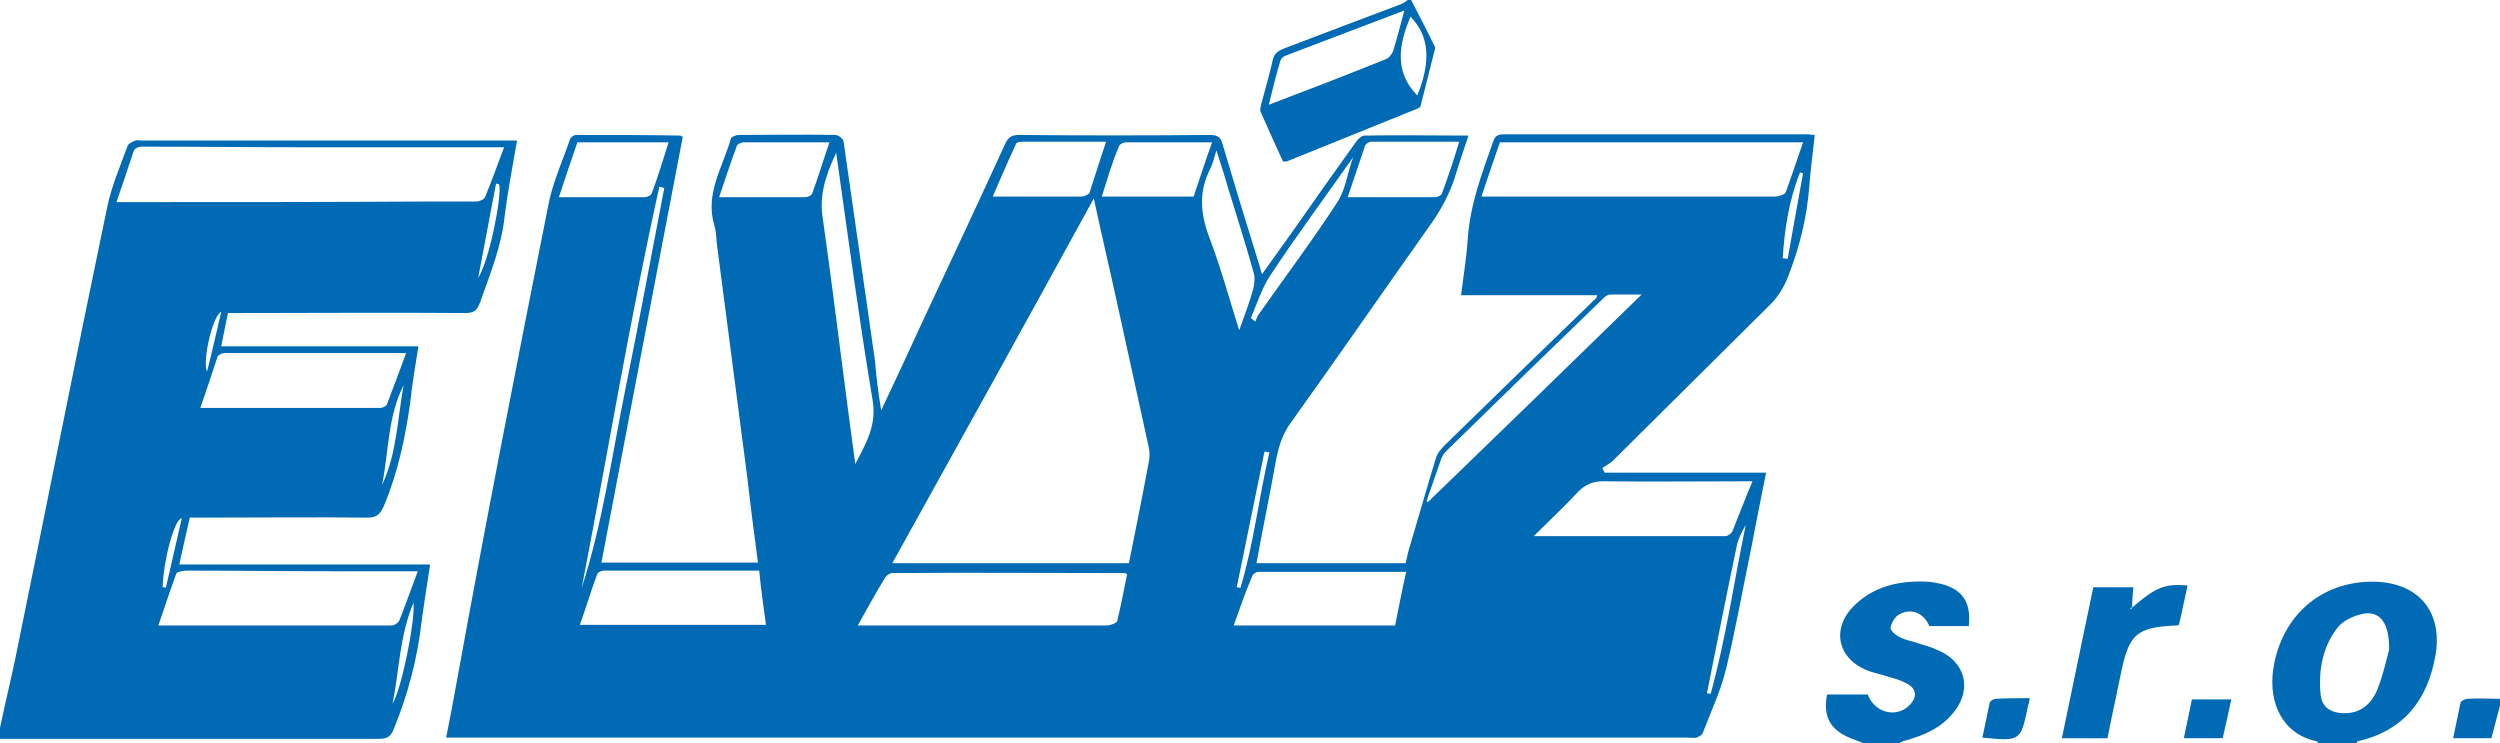 <?xml version="1.0" encoding="utf-8"?>
<!-- Generator: Adobe Illustrator 26.3.1, SVG Export Plug-In . SVG Version: 6.00 Build 0)  -->
<svg version="1.1" id="Layer_1" xmlns="http://www.w3.org/2000/svg" xmlns:xlink="http://www.w3.org/1999/xlink" x="0px" y="0px"
	 width="405.7px" height="120.6px" viewBox="0 0 405.7 120.6" style="enable-background:new 0 0 405.7 120.6;" xml:space="preserve"
	>
<style type="text/css">
	.st0{fill:#006AB5;}
</style>
<g>
	<path class="st0" d="M0,118.1c0.8-3.8,1.7-7.5,2.5-11.3c5-24.4,9.8-48.8,14.9-73.2c0.7-3.4,2.1-6.6,3.3-9.9
		c0.1-0.4,0.8-0.7,1.3-0.9c0.2-0.1,0.6,0,0.9,0c19.6,0,39.2,0,58.9,0c0.6,0,1.3,0,2.1,0C83.2,27,82.4,31,81.9,35
		c-0.5,5-2.4,9.5-4,14.1c-0.5,1.3-1,1.7-2.4,1.7c-12.1-0.1-24.2,0-36.4,0c-0.7,0-1.3,0-2.1,0c-0.4,1.8-0.7,3.4-1.1,5.4
		c10.6,0,21.2,0,32,0c-0.5,3.1-1,6-1.3,8.9c-0.8,5.8-2,11.5-4.3,17c-0.6,1.3-1.1,1.9-2.7,1.9c-8.9-0.1-17.8,0-26.6,0
		c-0.7,0-1.3,0-2.2,0c-0.6,2.5-1.1,4.9-1.7,7.6c13.6,0,27,0,40.7,0c-0.5,3.3-1,6.4-1.4,9.4c-0.7,6-2.2,11.7-4.5,17.3
		c-0.5,1.3-1.1,1.6-2.5,1.6c-20.5,0-40.9,0-61.4,0C0,119.3,0,118.7,0,118.1z M18.9,32.8c0.9,0,1.5,0,2.2,0c16.2,0,32.5,0,48.7-0.1
		c2.5,0,5,0,7.5,0c0.5,0,1.2-0.3,1.4-0.7c1.1-2.6,2-5.2,3.1-8.1c-0.9,0-1.5,0-2.2,0c-9.6,0-19.2,0-28.8,0c-9.3,0-18.6-0.1-27.9-0.1
		c-0.4,0-1.1,0.3-1.2,0.7C20.8,27.2,19.9,29.9,18.9,32.8z M67.8,92.7c-4.9,0-9.5,0-14.1,0c-7.8,0-15.6-0.1-23.4-0.1
		c-0.6,0-1.6,0.2-1.7,0.5c-1,2.7-1.9,5.5-2.9,8.4c12.8,0,25.4,0,37.9,0c0.4,0,1-0.4,1.2-0.8C65.8,98.2,66.7,95.6,67.8,92.7z
		 M32.5,66.2c9.9,0,19.6,0,29.2,0c0.4,0,1-0.3,1.1-0.6c1-2.6,2-5.3,3.1-8.3c-10,0-19.8,0-29.5,0c-0.4,0-1,0.3-1.1,0.6
		C34.4,60.6,33.5,63.4,32.5,66.2z M77.6,45.1c1.8-2.8,3.9-13.4,3.4-15.2c-0.2,0-0.3-0.1-0.5-0.1C79.5,34.9,78.6,40,77.6,45.1z
		 M63.7,114.2c1.4-2.2,3.7-13.3,3.4-16.4C64.8,103.3,64.8,108.9,63.7,114.2z M65.5,62.5c-2.6,5.1-2.4,10.8-3.5,16.2
		C64.4,73.6,64.5,68,65.5,62.5z M26.4,95.3c0.2,0,0.4,0,0.5,0.1c0.9-3.7,1.7-7.5,2.6-11.3C28.3,84.2,26.5,91,26.4,95.3z M33.6,60.3
		c0.8-3.1,1.5-6.3,2.3-9.7C34.5,51.2,32.8,58.7,33.6,60.3z M65.7,61.5L65.7,61.5l0,0.2L65.7,61.5z"/>
	<path class="st0" d="M376.2,120.6c-0.1-0.1-0.1-0.2-0.2-0.3c-5.5-1.1-7.9-6.1-7.1-11.7c1.3-8.6,7.7-14.3,16.3-14.2
		c7.3,0.1,11.3,4.9,10,12.1c-1.3,7.2-5.2,12.1-12.6,13.8c-0.1,0-0.1,0.2-0.2,0.3C380.3,120.6,378.2,120.6,376.2,120.6z M387.7,105.5
		c0.1-4.4-1.5-6.4-4.2-5.9c-1.5,0.3-3.3,1.1-4.2,2.3c-2.4,3.1-3.1,6.9-2.7,10.9c0.2,1.8,1.4,2.7,3.1,2.9c2.7,0.3,4.9-0.9,6.1-3.8
		C386.8,109.4,387.3,106.8,387.7,105.5z"/>
	<path class="st0" d="M302.4,120.6c-0.8-0.3-1.5-0.6-2.3-0.9c-3.1-1.3-4.3-3.5-3.6-7c2.2,0,4.4,0,6.6,0c1.1,3,4.7,3.9,6.8,1.7
		c1.3-1.3,1.1-2.7-0.5-3.5c-0.9-0.5-2-0.8-3-1.1c-0.9-0.3-1.9-0.5-2.8-0.8c-5.5-1.8-6.7-7.2-2.3-11.1c3.2-2.9,7.2-3.7,11.4-3.5
		c0.7,0,1.4,0.2,2.1,0.3c3.7,0.9,5.1,3,4.7,6.9c-2.1,0-4.2,0-6.4,0c-0.9-2.1-2.9-3-4.9-1.9c-0.7,0.4-1.2,1.3-1.4,2.1
		c-0.1,0.4,0.7,1.2,1.3,1.5c0.9,0.5,1.9,0.7,2.9,1c1.1,0.4,2.2,0.6,3.2,1.1c4.9,1.9,6,6.7,2.5,10.6c-2,2.3-4.7,3.4-7.6,4.2
		c-0.3,0.1-0.6,0.2-0.9,0.4C306.2,120.6,304.3,120.6,302.4,120.6z"/>
	<path class="st0" d="M229,0c1.3,2.5,2.6,5,3.8,7.5c0.1,0.1,0.1,0.2,0.1,0.3c-0.8,3.2-1.6,6.4-2.4,9.5c-0.1,0.2-0.6,0.4-0.9,0.5
		c-6.9,2.8-13.9,5.6-20.8,8.4c-0.1,0-0.2,0-0.6,0c-1.2-2.6-2.4-5.3-3.6-8c-0.2-0.4,0-0.9,0.1-1.4c0.6-2.3,1.3-4.6,1.8-6.9
		c0.2-1.1,0.8-1.6,1.8-2c6.3-2.4,12.6-4.8,19-7.2c0.5-0.2,0.9-0.5,1.3-0.8C228.7,0,228.8,0,229,0z M227.9,1.7
		c-6.6,2.5-12.9,4.9-19.2,7.3c-0.4,0.1-0.8,0.5-0.9,0.8c-0.7,2.3-1.3,4.7-1.9,7.2c6.6-2.5,12.8-4.9,19-7.4c0.5-0.2,1-0.8,1.2-1.4
		C226.7,6.3,227.2,4.2,227.9,1.7z M230,15.5c2.3-5.7,1.9-9.7-1.1-12.8C227,7.2,226.2,11.6,230,15.5z"/>
	<path class="st0" d="M405.7,114.5c-0.5,1.8-0.9,3.5-1.4,5.3c-2,0-4,0-6.2,0c0.4-2,0.8-3.9,1.2-5.8c0.1-0.3,0.8-0.6,1.2-0.6
		c1.7-0.1,3.5,0,5.2,0C405.7,113.8,405.7,114.1,405.7,114.5z"/>
	<path class="st0" d="M143,66.6c2.4-5.1,4.6-9.8,6.7-14.4c4.5-9.6,9-19.2,13.4-28.8c0.5-1.1,1-1.5,2.3-1.5c10.3,0.1,20.6,0.1,31,0
		c1.2,0,1.7,0.4,2,1.5c1.9,6.4,3.8,12.7,5.8,19.1c0.2,0.5,0.3,1.1,0.6,2c2-2.8,3.7-5.2,5.5-7.7c3.2-4.6,6.4-9.1,9.7-13.7
		c0.3-0.5,1-1.1,1.4-1.1c5.5-0.1,11,0,16.9,0c-0.7,2.2-1.4,4.1-2,6.1c-0.8,2.8-2.1,5.3-3.7,7.7c-7.8,11-15.4,22-23.2,32.9
		c-1.8,2.5-2.2,5.2-2.7,8c-0.9,4.9-1.9,9.7-2.8,14.7c8.1,0,16.1,0,24.2,0c0.2-0.7,0.3-1.4,0.5-2.1c1.5-5,2.9-10,4.4-14.9
		c0.2-0.8,0.9-1.6,1.5-2.2c8.2-8,16.3-15.9,24.5-23.8c0.1-0.1,0.1-0.2,0.2-0.5c-7.4,0-14.6,0-22.1,0c0.4-3.2,0.9-6.2,1.1-9.3
		c0.4-5.5,2.3-10.5,4.1-15.6c0.3-0.9,0.7-1.2,1.7-1.2c16.5,0,33,0,49.5,0c0.2,0,0.5,0.1,1,0.1c-0.3,2.9-0.7,5.7-0.9,8.5
		c-0.4,5-1.6,9.8-3.4,14.4c-0.7,1.8-1.6,3.3-2.9,4.6c-8.6,8.5-17.1,17-25.7,25.5c-0.5,0.4-1.1,0.7-1.6,1.1c0.1,0.2,0.3,0.4,0.4,0.7
		c8.6,0,17.3,0,26.2,0c-0.8,4.1-1.6,7.9-2.3,11.7c-1.4,6.7-2.6,13.5-4.2,20.2c-0.9,3.6-2.5,7-3.8,10.4c-0.1,0.3-0.7,0.6-1,0.7
		c-0.4,0.1-1,0-1.4,0c-66.4,0-132.7,0-199.1,0c-0.7,0-1.4,0-2.4,0c0.6-2.9,1.1-5.7,1.6-8.4C78.7,85.4,83.8,59.3,89,33.2
		c0.7-3.6,2.3-7.1,3.5-10.6c0.1-0.3,0.6-0.7,1-0.7c5.6,0,11.3,0,16.9,0.1c0.1,0,0.1,0.1,0.4,0.2c-4.4,22.9-8.8,46-13.2,69.1
		c8.5,0,16.9,0,25.4,0c-0.6-4.6-1.2-9.1-1.7-13.6c-1.6-12.5-3.3-25.1-4.9-37.6c-0.2-1.2-0.1-2.4-0.5-3.6c-1.5-5.1,1.4-9.4,2.7-14
		c0.1-0.3,0.8-0.6,1.3-0.6c5.2,0,10.4-0.1,15.7,0c0.5,0,1.3,0.7,1.3,1.1c1.7,11.9,3.4,23.7,5.1,35.6C142.2,61.1,142.5,63.6,143,66.6
		z M219.6,25.5c-4.5,6.4-9.1,12.6-13.4,19.1c-1.4,2.1-2.2,4.6-3.2,7c0.2,0.2,0.5,0.4,0.7,0.6c0.2-0.4,0.3-0.8,0.5-1.1
		c4.3-6.1,8.8-12.1,12.9-18.4C218.4,30.6,218.7,27.9,219.6,25.5c0,0,0.1-0.1,0.1-0.1C219.7,25.5,219.6,25.5,219.6,25.5z M144.8,91.4
		c13,0,25.7,0,38.4,0c1.1-5.5,2.2-10.9,3.2-16.3c0.2-0.8,0.2-1.8,0-2.6c-1.6-7.3-3.2-14.6-4.8-21.9c-1.3-6-2.7-11.9-4.1-18.4
		C166.6,52.1,155.8,71.6,144.8,91.4z M292.6,23.1c-16.6,0-32.9,0-49.2,0c-1,2.9-2,5.8-3,8.8c7.6,0,14.9,0,22.2,0
		c8.5,0,16.9,0,25.4,0c0.6,0,1.6-0.3,1.8-0.7C290.7,28.7,291.6,26,292.6,23.1z M139.2,101.5c6.8,0,13.4,0,19.9,0
		c6.8,0,13.7,0,20.5,0c0.6,0,1.6-0.4,1.7-0.7c0.6-2.5,1.1-5.1,1.6-7.6c-0.2-0.1-0.2-0.2-0.3-0.2c-12.6,0-25.2-0.1-37.8,0
		c-0.4,0-1,0.4-1.2,0.8C142.2,96.1,140.8,98.6,139.2,101.5z M284.4,78.1c-8.3,0-16.2,0.1-24.2,0c-1.7,0-2.9,0.5-4.1,1.7
		c-2.2,2.4-4.6,4.6-7.2,7.2c10.7,0,20.9,0,31.1,0c0.4,0,0.9-0.4,1.1-0.7C282.2,83.6,283.2,80.9,284.4,78.1z M123.2,92.6
		c-8.5,0-16.9,0-25.3,0c-0.3,0-0.9,0.3-1,0.6c-1,2.7-1.8,5.4-2.8,8.2c10.1,0,20.1,0,30.2,0C123.9,98.5,123.5,95.6,123.2,92.6z
		 M200.2,101.5c8.8,0,17.4,0,26.2,0c0.6-2.9,1.1-5.7,1.8-8.7c-8.2,0-16.1,0-24,0c-0.4,0-0.9,0.4-1,0.7
		C202.1,96.1,201.2,98.7,200.2,101.5z M135.7,24.8c-2,4.1-2.7,7.4-2.2,10.5c1.2,8.5,2.3,17.1,3.4,25.7c0.6,4.6,1.2,9.3,1.9,14.3
		c1.8-3.5,3.5-6.3,2.8-10.4C139.4,51.7,137.6,38.3,135.7,24.8z M231.5,81.3c0.1,0.1,0.1,0.1,0.2,0.2c11.5-11.1,22.9-22.2,34.7-33.7
		c-2,0-3.5,0-5.1,0c-0.4,0-0.8,0.3-1.1,0.6c-8.5,8.2-16.9,16.4-25.4,24.7c-0.4,0.4-0.7,0.8-0.9,1.3C233.1,76.7,232.3,79,231.5,81.3z
		 M218.7,32c4.9,0,9.5,0,14.2,0c0.4,0,1-0.3,1.1-0.6c1-2.7,1.9-5.4,2.8-8.4c-4.9,0-9.6,0-14.3,0c-0.4,0-0.9,0.4-1,0.7
		C220.6,26.4,219.7,29,218.7,32z M179.5,23c-4.7,0-9.2,0-13.7,0c-0.3,0-0.8,0.1-0.9,0.3c-1.3,2.8-2.5,5.6-3.8,8.6
		c5.1,0,9.7,0,14.4,0c0.4,0,1.1-0.3,1.3-0.6C177.7,28.6,178.5,25.9,179.5,23z M178.8,31.9c5.1,0,9.9,0,14.9,0c1-2.9,1.9-5.8,3-8.8
		c-4.8,0-9.4,0-14,0c-0.4,0-1,0.3-1.1,0.6C180.5,26.3,179.7,29,178.8,31.9z M90.7,32c4.8,0,9.3,0,13.9,0c0.4,0,1.1-0.3,1.2-0.7
		c1-2.7,1.8-5.4,2.7-8.2c-5.1,0-9.9,0-14.8,0C92.7,26,91.7,28.9,90.7,32z M116.7,32c4.9,0,9.5,0,14,0c0.4,0,1-0.3,1.1-0.6
		c1-2.7,1.8-5.4,2.8-8.3c-4.9,0-9.5,0-14,0c-0.3,0-0.9,0.3-1,0.5C118.6,26.3,117.7,29,116.7,32z M201.1,53.6
		c0.9-2.5,1.7-4.6,2.3-6.8c0.2-0.9,0.3-1.9,0-2.7c-1.3-4.7-2.8-9.3-4.2-13.9c-0.5-1.8-1.1-3.6-1.8-5.8c-0.4,1.3-0.6,2.2-1,3
		c-1.9,3.7-1.6,7.2-0.2,11C198,43.1,199.4,48.2,201.1,53.6z M94.4,95.4c3.4-10.5,4.9-21.5,7.1-32.3c2.2-10.8,4.2-21.7,6.3-32.6
		c-0.3-0.1-0.5-0.1-0.8-0.2C102.2,51.9,98.6,73.7,94.4,95.4z M277,112.5c0.2,0,0.4,0.1,0.6,0.1c2.5-9,3.8-18.3,5.7-27.4
		c-0.6,1-1.1,2-1.4,3.1C280.2,96.4,278.6,104.5,277,112.5z M206,73.4c-0.3,0-0.5-0.1-0.8-0.1c-1.5,7.3-3,14.6-4.5,22
		c0.2,0,0.4,0.1,0.6,0.1C203.5,88.1,204.3,80.6,206,73.4z M292.6,28.1c-0.2,0-0.3-0.1-0.5-0.1c-1.8,4.5-2.5,9.2-2.8,13.9
		c0.3,0,0.5,0.1,0.8,0.1C290.9,37.4,291.8,32.7,292.6,28.1z M292.5,27L292.5,27l0-0.1L292.5,27z"/>
	<path class="st0" d="M346,98.6c3.8-3.3,5.3-3.9,9-3.6c-0.5,2.2-0.9,4.3-1.4,6.4c-0.3,0.1-0.4,0.1-0.5,0.1c-6.4,0.3-7.6,1.4-8.9,7.7
		c-0.7,3.5-1.5,7-2.2,10.6c-2.5,0-4.9,0-7.4,0c1.7-8.2,3.4-16.3,5.1-24.5c2.1,0,4.3,0,6.5,0C346.1,96.4,346,97.5,346,98.6
		c-0.1,0-0.2,0-0.3,0.1c0,0.1,0.1,0.1,0.1,0.2C345.9,98.8,345.9,98.7,346,98.6z"/>
	<path class="st0" d="M329.4,113.3c-0.1,0.6-0.2,1-0.3,1.3c-1.2,5.7-1.2,5.7-7.4,5.1c0.4-1.9,0.8-3.8,1.2-5.7c0.1-0.3,0.7-0.6,1-0.6
		C325.8,113.3,327.5,113.3,329.4,113.3z"/>
	<path class="st0" d="M362.1,113.5c-0.5,2.2-0.9,4.2-1.4,6.3c-2.1,0-4.2,0-6.3,0c0.4-2.1,0.9-4.2,1.3-6.3
		C357.9,113.5,359.9,113.5,362.1,113.5z"/>
</g>
</svg>

